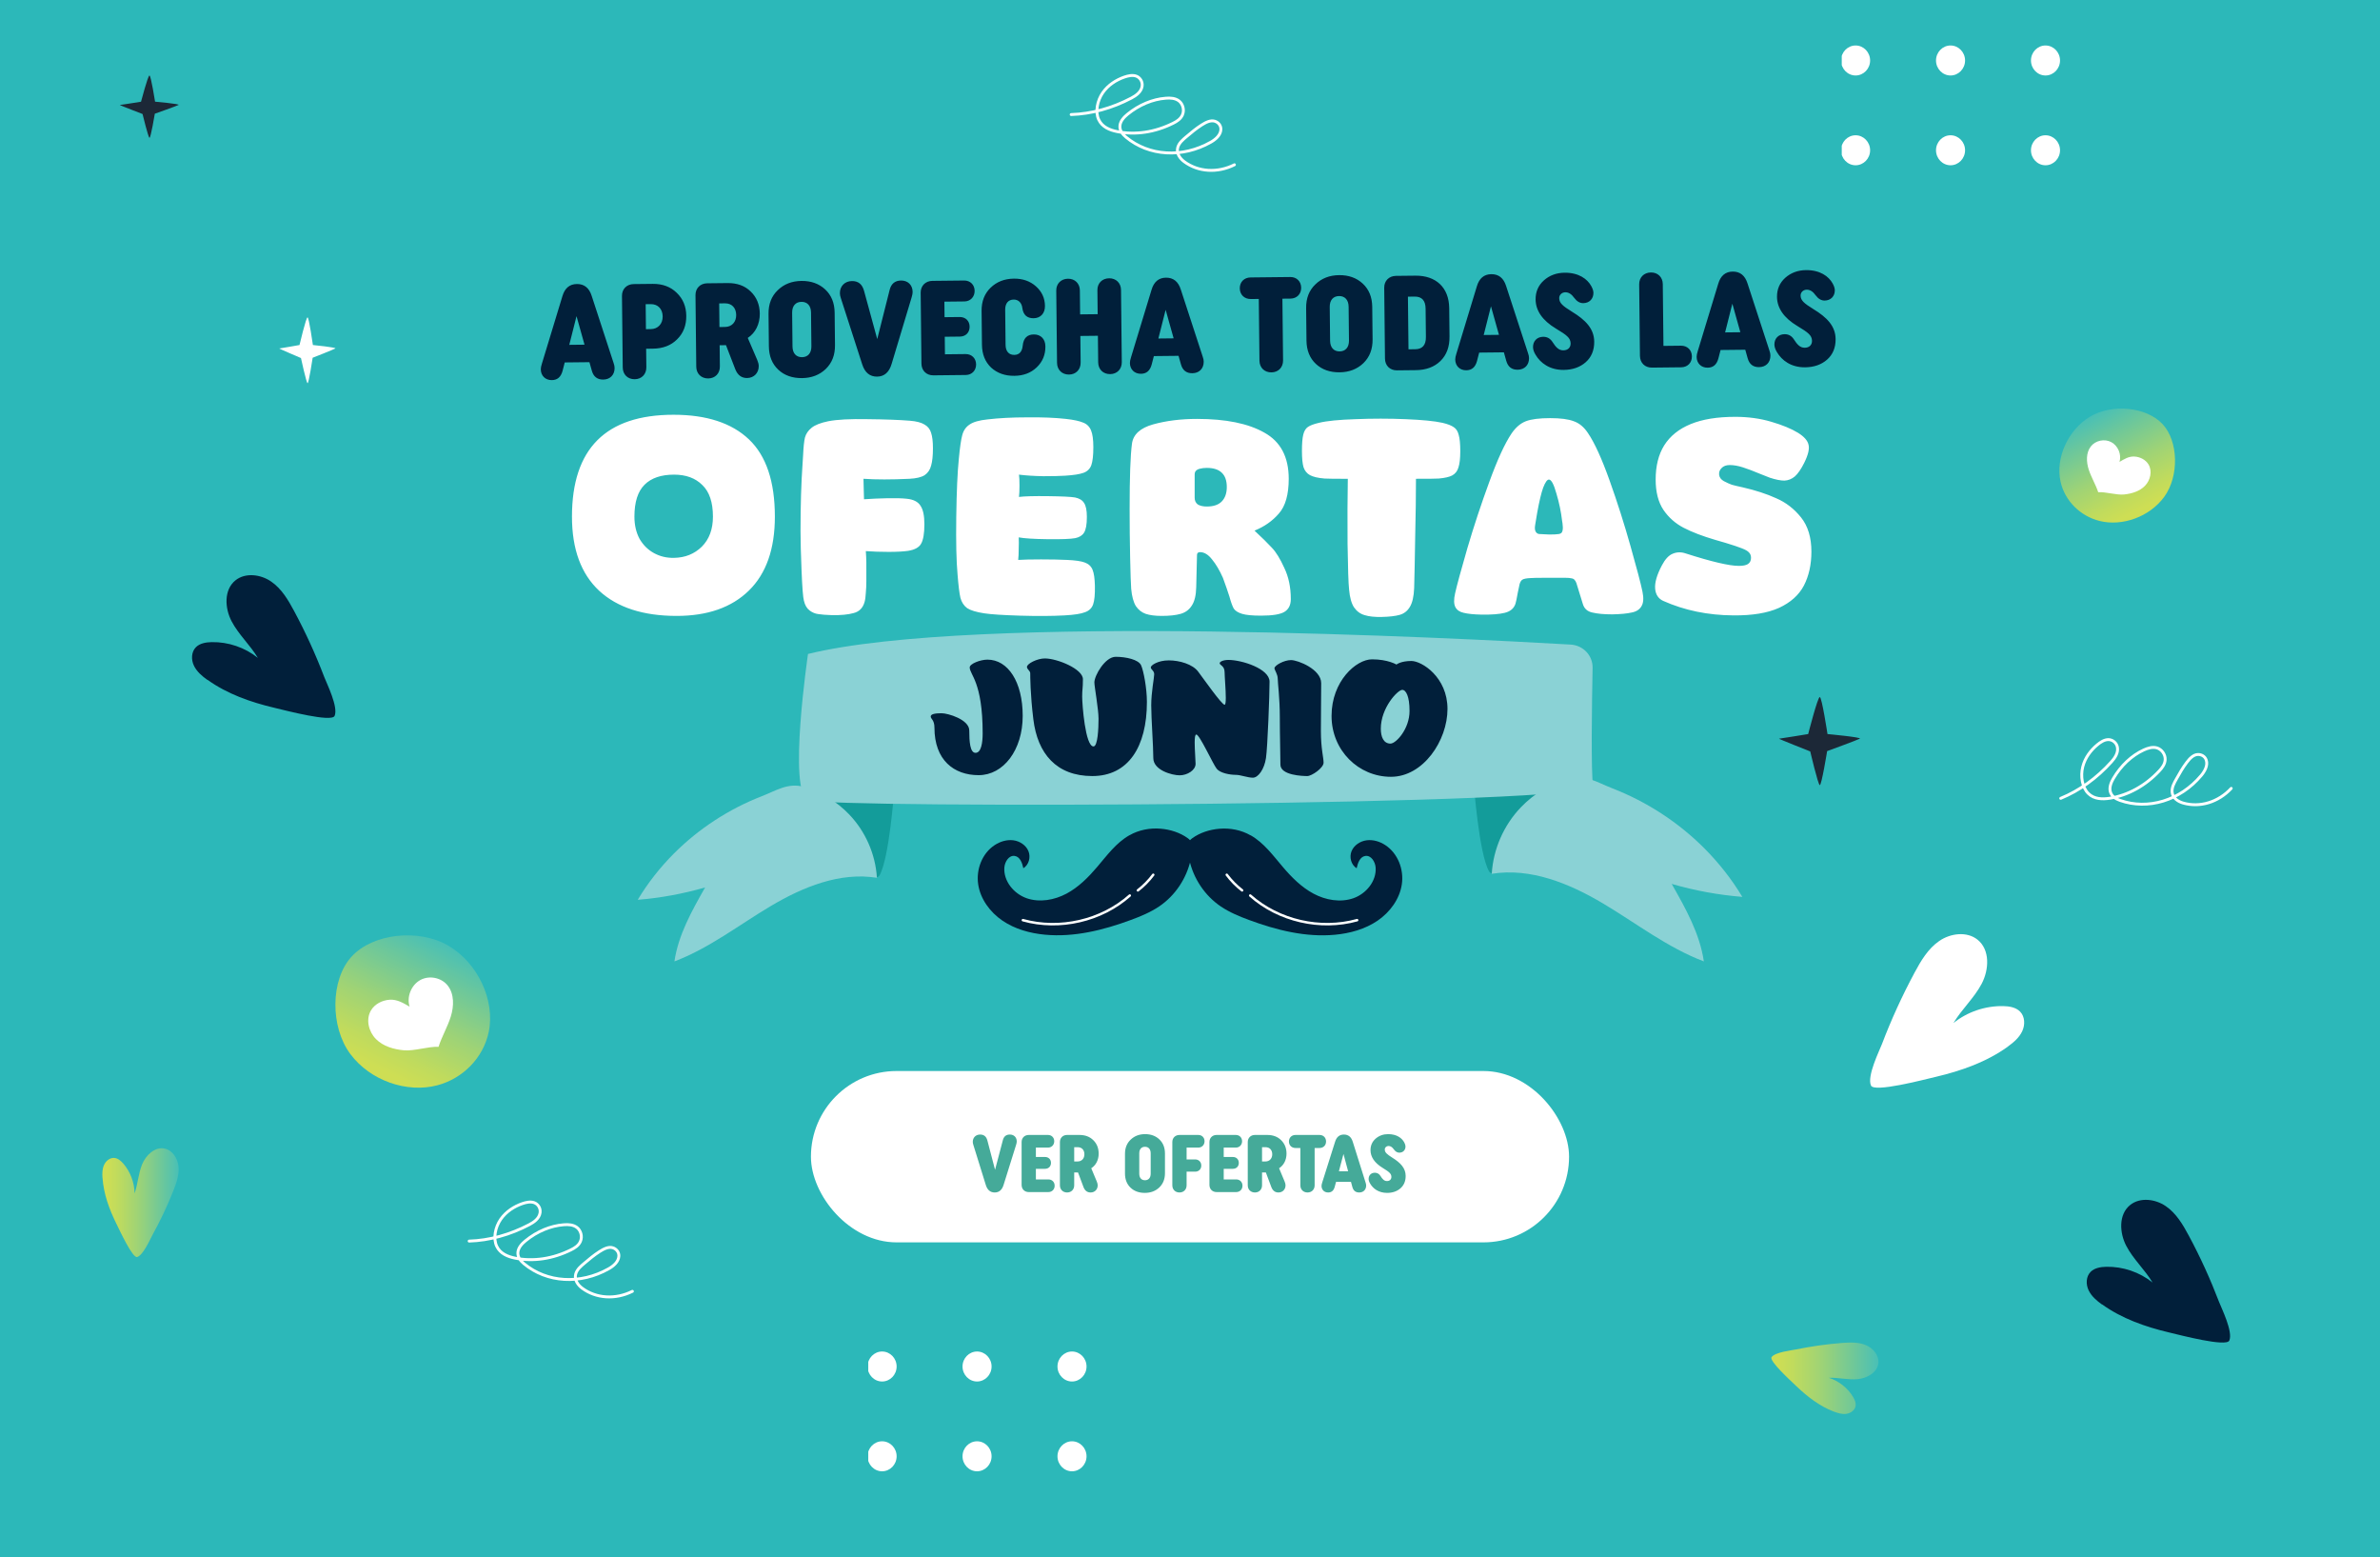 <svg width="1000" height="654" viewBox="0 0 1000 654" fill="none" xmlns="http://www.w3.org/2000/svg">
<rect width="1000" height="654" fill="#2CB8B9"/>
<rect x="340.728" y="449.867" width="318.544" height="71.975" rx="35.987" fill="white"/>
<path d="M408.732 479.602C408.732 477.82 410 476.552 411.817 476.552C413.427 476.552 414.421 477.374 414.867 479.054L418.089 491.358L421.379 478.882C421.79 477.34 422.75 476.552 424.292 476.552C426.04 476.552 427.205 477.717 427.205 479.465C427.205 479.774 427.137 480.219 426.966 480.768L421.687 497.664C421.036 499.824 419.768 500.886 417.952 500.886C416.135 500.886 414.867 499.858 414.216 497.767L408.972 480.905C408.8 480.425 408.732 479.979 408.732 479.602ZM435.246 495.402H440.49C442.032 495.402 443.129 496.499 443.129 498.041C443.129 499.584 442.032 500.715 440.49 500.715H432.264C430.482 500.715 429.248 499.481 429.248 497.699V479.705C429.248 477.957 430.482 476.723 432.264 476.723H440.318C441.861 476.723 442.957 477.82 442.957 479.362C442.957 480.905 441.861 482.036 440.318 482.036H435.246V485.977H439.085C440.558 485.977 441.587 486.971 441.587 488.445C441.587 489.953 440.558 490.947 439.085 490.947H435.246V495.402ZM445.347 497.87V479.705C445.347 477.957 446.581 476.723 448.363 476.723H453.539C455.938 476.723 457.891 477.443 459.365 478.917C460.873 480.391 461.627 482.276 461.627 484.572C461.627 487.211 460.462 489.473 458.508 490.707L460.839 496.294C461.079 496.876 461.216 497.39 461.216 497.87C461.216 499.618 459.982 500.886 458.234 500.886C456.829 500.886 455.835 500.132 455.252 498.624L452.956 492.489H452.408H451.345V497.87C451.345 499.652 450.111 500.886 448.363 500.886C446.581 500.886 445.347 499.652 445.347 497.87ZM451.345 481.864V487.862H452.75C454.498 487.862 455.629 486.628 455.629 484.846C455.629 483.064 454.567 481.864 452.819 481.864H451.345ZM472.685 492.9V484.675C472.685 482.173 473.473 480.185 475.084 478.677C476.695 477.134 478.717 476.38 481.15 476.38C483.584 476.38 485.606 477.134 487.148 478.608C488.69 480.082 489.479 482.036 489.479 484.538V492.763C489.479 495.265 488.69 497.253 487.08 498.796C485.469 500.304 483.447 501.058 481.013 501.058C478.58 501.058 476.558 500.338 475.015 498.864C473.473 497.39 472.685 495.402 472.685 492.9ZM478.683 484.435V493.003C478.683 494.751 479.608 495.745 481.082 495.745C482.555 495.745 483.481 494.751 483.481 493.003V484.435C483.481 482.687 482.555 481.693 481.082 481.693C479.608 481.693 478.683 482.687 478.683 484.435ZM503.473 482.036H498.572V487.005H502.171C503.679 487.005 504.741 488.068 504.741 489.576C504.741 491.084 503.679 492.146 502.171 492.146H498.572V497.87C498.572 499.652 497.338 500.886 495.59 500.886C493.808 500.886 492.574 499.652 492.574 497.87V479.705C492.574 477.957 493.808 476.723 495.59 476.723H503.473C505.015 476.723 506.112 477.82 506.112 479.362C506.112 480.905 505.015 482.036 503.473 482.036ZM514.169 495.402H519.413C520.955 495.402 522.052 496.499 522.052 498.041C522.052 499.584 520.955 500.715 519.413 500.715H511.187C509.405 500.715 508.171 499.481 508.171 497.699V479.705C508.171 477.957 509.405 476.723 511.187 476.723H519.242C520.784 476.723 521.881 477.82 521.881 479.362C521.881 480.905 520.784 482.036 519.242 482.036H514.169V485.977H518.008C519.482 485.977 520.51 486.971 520.51 488.445C520.51 489.953 519.482 490.947 518.008 490.947H514.169V495.402ZM524.271 497.87V479.705C524.271 477.957 525.505 476.723 527.287 476.723H532.462C534.861 476.723 536.815 477.443 538.289 478.917C539.797 480.391 540.551 482.276 540.551 484.572C540.551 487.211 539.385 489.473 537.432 490.707L539.762 496.294C540.002 496.876 540.139 497.39 540.139 497.87C540.139 499.618 538.906 500.886 537.158 500.886C535.752 500.886 534.758 500.132 534.176 498.624L531.879 492.489H531.331H530.269V497.87C530.269 499.652 529.035 500.886 527.287 500.886C525.505 500.886 524.271 499.652 524.271 497.87ZM530.269 481.864V487.862H531.674C533.422 487.862 534.553 486.628 534.553 484.846C534.553 483.064 533.49 481.864 531.742 481.864H530.269ZM544.348 476.723H554.425C556.036 476.723 557.167 477.854 557.167 479.465C557.167 481.076 556.036 482.207 554.425 482.207H552.368V497.87C552.368 499.652 551.135 500.886 549.387 500.886C547.604 500.886 546.371 499.652 546.371 497.87V482.207H544.348C542.703 482.207 541.572 481.076 541.572 479.465C541.572 477.854 542.703 476.723 544.348 476.723ZM555.266 498.11C555.266 497.733 555.368 497.253 555.574 496.636L560.955 479.602C561.572 477.58 562.806 476.552 564.657 476.552C566.542 476.552 567.776 477.58 568.392 479.602L573.773 496.705C573.945 497.185 574.013 497.596 574.013 497.973C574.013 499.721 572.848 500.886 571.1 500.886C569.592 500.886 568.632 500.132 568.221 498.59L567.638 496.431H561.366L560.784 498.59C560.338 500.132 559.447 500.886 558.042 500.886C556.397 500.886 555.266 499.755 555.266 498.11ZM564.485 484.709L562.566 491.975H566.439L564.485 484.709ZM575.055 495.197C575.055 493.654 576.117 492.592 577.66 492.592C578.653 492.592 579.442 493.038 579.99 493.894C580.847 495.265 581.567 496.088 582.766 496.088C583.897 496.088 584.617 495.402 584.617 494.34C584.617 493.654 584.343 493.072 583.795 492.558C583.28 492.044 582.321 491.392 580.916 490.536C577.522 488.445 575.843 485.943 575.843 483.098C575.843 481.145 576.563 479.534 578.002 478.266C579.476 476.997 581.224 476.38 583.28 476.38C586.811 476.38 589.038 477.991 590.032 479.876C590.375 480.528 590.546 481.076 590.546 481.556C590.546 483.098 589.484 484.161 587.942 484.161C587.085 484.161 586.331 483.715 585.68 482.824C584.994 481.83 584.24 481.35 583.418 481.35C582.561 481.35 581.841 481.967 581.841 482.824C581.841 484.058 582.698 484.812 585.028 486.286C588.49 488.445 590.615 490.673 590.615 493.963C590.615 496.156 589.861 497.904 588.387 499.173C586.913 500.441 585.028 501.058 582.801 501.058C579.27 501.058 576.906 499.275 575.672 497.116C575.26 496.431 575.055 495.779 575.055 495.197Z" fill="#45AA99"/>
<path d="M227.225 155.124C227.218 154.5 227.379 153.705 227.709 152.681L236.306 124.409C237.291 121.053 239.313 119.331 242.374 119.298C245.493 119.264 247.552 120.943 248.608 124.277L257.813 152.47C258.105 153.261 258.226 153.94 258.233 154.563C258.264 157.455 256.357 159.403 253.466 159.434C250.971 159.461 249.37 158.231 248.663 155.687L247.66 152.126L237.286 152.237L236.361 155.819C235.651 158.378 234.19 159.641 231.866 159.666C229.145 159.696 227.254 157.845 227.225 155.124ZM242.236 132.793L239.191 144.846L245.597 144.777L242.236 132.793ZM266.266 119.324L274.26 119.238C278.398 119.194 281.757 120.462 284.336 122.985C286.971 125.508 288.31 128.726 288.352 132.637C288.395 136.662 287.127 139.965 284.49 142.544C281.909 145.124 278.521 146.407 274.326 146.453L271.491 146.483L271.575 154.25C271.607 157.198 269.588 159.261 266.696 159.292C263.748 159.323 261.686 157.304 261.654 154.356L261.331 124.31C261.3 121.419 263.318 119.356 266.266 119.324ZM271.403 138.263L273.444 138.241C276.448 138.208 278.466 136.032 278.433 132.914C278.399 129.796 276.449 127.719 273.444 127.752L271.29 127.775L271.403 138.263ZM292.546 154.024L292.223 123.978C292.192 121.086 294.211 119.023 297.159 118.992L305.719 118.9C309.688 118.857 312.932 120.013 315.396 122.424C317.917 124.835 319.197 127.94 319.238 131.738C319.285 136.103 317.398 139.866 314.188 141.941L318.143 151.141C318.55 152.1 318.786 152.948 318.795 153.742C318.826 156.633 316.807 158.753 313.916 158.784C311.592 158.809 309.934 157.579 308.944 155.095L305.036 144.988L304.129 144.998L302.372 145.017L302.467 153.917C302.499 156.865 300.48 158.928 297.589 158.959C294.641 158.991 292.578 156.972 292.546 154.024ZM302.183 127.442L302.289 137.363L304.614 137.338C307.505 137.307 309.354 135.246 309.322 132.298C309.29 129.35 307.512 127.385 304.62 127.416L302.183 127.442ZM323.06 145.475L322.914 131.869C322.869 127.73 324.138 124.428 326.776 121.905C329.413 119.325 332.744 118.042 336.769 117.999C340.794 117.955 344.152 119.167 346.73 121.577C349.307 123.987 350.646 127.205 350.69 131.343L350.837 144.949C350.881 149.087 349.613 152.39 346.976 154.969C344.338 157.493 341.007 158.776 336.982 158.819C332.956 158.862 329.599 157.708 327.021 155.297C324.444 152.887 323.105 149.613 323.06 145.475ZM332.831 131.365L332.983 145.538C333.014 148.429 334.563 150.057 337 150.031C339.438 150.004 340.951 148.344 340.92 145.453L340.767 131.28C340.736 128.388 339.188 126.761 336.75 126.787C334.313 126.813 332.8 128.474 332.831 131.365ZM352.901 123.155C352.869 120.207 354.944 118.087 357.949 118.054C360.614 118.026 362.272 119.368 363.039 122.138L368.587 142.433L373.808 121.739C374.46 119.181 376.034 117.86 378.585 117.832C381.476 117.801 383.424 119.708 383.456 122.599C383.461 123.109 383.356 123.848 383.082 124.758L374.652 152.801C373.613 156.384 371.535 158.164 368.53 158.196C365.525 158.228 363.409 156.55 362.295 153.104L353.321 125.305C353.029 124.514 352.908 123.778 352.901 123.155ZM397.039 148.818L405.712 148.724C408.264 148.697 410.097 150.492 410.125 153.043C410.152 155.594 408.358 157.484 405.807 157.512L392.201 157.658C389.253 157.69 387.19 155.671 387.158 152.723L386.838 122.96C386.807 120.068 388.826 118.006 391.774 117.974L405.097 117.831C407.648 117.803 409.481 119.598 409.509 122.149C409.536 124.7 407.742 126.59 405.191 126.618L396.801 126.708L396.871 133.228L403.22 133.159C405.658 133.133 407.377 134.759 407.403 137.196C407.43 139.691 405.747 141.353 403.309 141.379L396.959 141.448L397.039 148.818ZM412.585 144.795L412.433 130.622C412.389 126.597 413.658 123.352 416.183 120.886C418.764 118.364 422.039 117.081 426.007 117.039C429.749 116.998 432.823 118.099 435.284 120.284C437.746 122.469 439.023 125.233 439.058 128.465L439.058 128.521C439.092 131.639 437.186 133.644 434.294 133.675C431.516 133.705 429.913 132.248 429.541 129.304C429.293 127.266 427.973 125.806 425.932 125.828C423.664 125.852 422.32 127.397 422.349 130.118L422.508 144.858C422.537 147.579 423.914 149.096 426.182 149.071C428.28 149.049 429.456 147.732 429.712 145.178C430.019 142.056 431.59 140.508 434.367 140.478C437.259 140.447 439.207 142.354 439.241 145.472L439.241 145.529C439.278 148.987 438.063 151.948 435.593 154.3C433.124 156.651 430.018 157.818 426.22 157.859C422.251 157.902 419.007 156.746 416.43 154.392C413.91 151.981 412.628 148.82 412.585 144.795ZM466.03 116.891C468.922 116.86 470.984 118.879 471.016 121.771L471.342 152.101C471.374 155.049 469.355 157.111 466.463 157.142C463.515 157.174 461.453 155.155 461.421 152.207L461.301 141.039L453.931 141.118L454.051 152.287C454.083 155.235 452.064 157.297 449.172 157.329C446.224 157.36 444.162 155.341 444.13 152.393L443.804 122.063C443.772 119.172 445.791 117.109 448.739 117.077C451.631 117.046 453.694 119.065 453.725 121.957L453.833 132.048L461.203 131.968L461.095 121.877C461.063 118.986 463.082 116.923 466.03 116.891ZM474.752 152.461C474.745 151.837 474.907 151.042 475.236 150.018L483.833 121.746C484.818 118.39 486.841 116.668 489.902 116.635C493.02 116.601 495.079 118.28 496.136 121.614L505.34 149.807C505.632 150.598 505.753 151.277 505.76 151.9C505.791 154.792 503.884 156.74 500.993 156.771C498.499 156.798 496.898 155.568 496.19 153.024L495.188 149.463L484.813 149.574L483.888 153.156C483.178 155.715 481.718 156.978 479.393 157.003C476.672 157.033 474.781 155.182 474.752 152.461ZM489.764 130.13L486.718 142.183L493.124 142.114L489.764 130.13ZM525.462 116.536L542.129 116.356C544.793 116.328 546.684 118.178 546.713 120.843C546.742 123.507 544.891 125.398 542.227 125.427L538.825 125.463L539.104 151.372C539.135 154.32 537.117 156.382 534.225 156.413C531.277 156.445 529.214 154.426 529.183 151.478L528.904 125.57L525.559 125.606C522.838 125.635 520.947 123.785 520.918 121.12C520.89 118.456 522.74 116.565 525.462 116.536ZM548.941 143.044L548.794 129.438C548.75 125.3 550.018 121.998 552.656 119.475C555.293 116.895 558.625 115.612 562.65 115.568C566.675 115.525 570.033 116.736 572.61 119.147C575.188 121.557 576.526 124.774 576.571 128.913L576.717 142.519C576.762 146.657 575.493 149.959 572.856 152.539C570.219 155.062 566.887 156.346 562.862 156.389C558.837 156.432 555.479 155.278 552.902 152.867C550.325 150.457 548.985 147.183 548.941 143.044ZM558.711 128.935L558.864 143.108C558.895 145.999 560.443 147.627 562.881 147.6C565.319 147.574 566.832 145.914 566.8 143.022L566.648 128.85C566.617 125.958 565.069 124.331 562.631 124.357C560.193 124.383 558.68 126.044 558.711 128.935ZM581.925 150.627L581.605 120.864C581.574 117.973 583.593 115.91 586.541 115.878L594.704 115.791C603.321 115.698 608.819 120.742 608.912 129.415L609.04 141.321C609.087 145.686 607.82 149.101 605.239 151.624C602.658 154.146 599.213 155.431 594.904 155.477L586.968 155.563C584.02 155.594 581.957 153.575 581.925 150.627ZM591.567 124.613L591.805 146.722L594.64 146.692C597.644 146.659 599.157 144.942 599.12 141.541L598.992 129.636C598.956 126.234 597.407 124.55 594.402 124.582L591.567 124.613ZM611.443 150.99C611.436 150.367 611.598 149.571 611.927 148.547L620.524 120.275C621.509 116.92 623.531 115.197 626.593 115.164C629.711 115.13 631.77 116.809 632.826 120.143L642.031 148.336C642.323 149.127 642.444 149.806 642.451 150.43C642.482 153.321 640.575 155.269 637.684 155.3C635.189 155.327 633.589 154.097 632.881 151.553L631.879 147.992L621.504 148.104L620.579 151.686C619.869 154.245 618.409 155.508 616.084 155.533C613.363 155.562 611.472 153.711 611.443 150.99ZM626.455 128.66L623.409 140.712L629.815 140.644L626.455 128.66ZM644.124 145.819C644.096 143.268 645.835 141.492 648.386 141.464C650.03 141.447 651.342 142.17 652.264 143.577C653.706 145.83 654.911 147.177 656.895 147.156C658.766 147.136 659.944 145.989 659.926 144.232C659.913 143.098 659.449 142.139 658.533 141.298C657.674 140.457 656.075 139.397 653.735 138.005C648.086 134.607 645.263 130.498 645.212 125.793C645.178 122.562 646.34 119.884 648.698 117.761C651.113 115.637 653.994 114.586 657.395 114.549C663.234 114.486 666.948 117.111 668.625 120.212C669.204 121.283 669.497 122.187 669.506 122.98C669.533 125.531 667.795 127.308 665.244 127.335C663.826 127.35 662.571 126.627 661.478 125.164C660.327 123.533 659.071 122.752 657.71 122.767C656.293 122.782 655.113 123.816 655.129 125.233C655.151 127.274 656.581 128.506 660.463 130.902C666.227 134.412 669.781 138.059 669.84 143.501C669.879 147.13 668.663 150.034 666.248 152.158C663.832 154.282 660.725 155.336 657.04 155.376C651.201 155.438 647.258 152.533 645.178 148.983C644.486 147.856 644.134 146.783 644.124 145.819ZM706.397 154.278L694.095 154.41C691.147 154.442 689.084 152.423 689.052 149.475L688.729 119.428C688.698 116.537 690.717 114.474 693.665 114.442C696.556 114.411 698.619 116.43 698.65 119.322L698.929 145.286L706.299 145.207C708.964 145.178 710.855 147.029 710.883 149.694C710.912 152.358 709.061 154.249 706.397 154.278ZM712.868 149.899C712.861 149.275 713.023 148.48 713.352 147.456L721.949 119.184C722.934 115.828 724.956 114.106 728.018 114.073C731.136 114.039 733.195 115.718 734.251 119.052L743.456 147.245C743.748 148.036 743.869 148.715 743.876 149.339C743.907 152.23 742 154.178 739.109 154.209C736.614 154.236 735.013 153.006 734.306 150.462L733.304 146.901L722.929 147.013L722.004 150.594C721.294 153.154 719.834 154.417 717.509 154.442C714.788 154.471 712.897 152.62 712.868 149.899ZM727.879 127.568L724.834 139.621L731.24 139.552L727.879 127.568ZM745.549 144.728C745.521 142.177 747.26 140.401 749.811 140.373C751.455 140.355 752.767 141.078 753.689 142.486C755.131 144.738 756.336 146.086 758.32 146.065C760.191 146.045 761.369 144.898 761.35 143.141C761.338 142.007 760.874 141.048 759.958 140.207C759.099 139.366 757.5 138.306 755.16 136.914C749.51 133.516 746.688 129.407 746.637 124.702C746.603 121.47 747.764 118.793 750.123 116.67C752.538 114.546 755.418 113.495 758.82 113.458C764.659 113.395 768.373 116.02 770.05 119.12C770.629 120.191 770.922 121.095 770.931 121.889C770.958 124.44 769.219 126.217 766.668 126.244C765.251 126.259 763.996 125.536 762.903 124.073C761.751 122.441 760.496 121.661 759.135 121.676C757.718 121.691 756.538 122.724 756.553 124.142C756.575 126.183 758.006 127.414 761.887 129.811C767.652 133.321 771.206 136.968 771.265 142.41C771.304 146.038 770.088 148.943 767.672 151.067C765.257 153.191 762.15 154.245 758.465 154.284C752.626 154.347 748.683 151.441 746.603 147.892C745.911 146.765 745.559 145.692 745.549 144.728Z" fill="#011F3A"/>
<path d="M284.309 258.707C270.227 258.707 259.376 255.186 251.754 248.146C244.133 241.032 240.322 230.652 240.322 217.006C240.322 188.48 254.549 174.216 283.003 174.216C296.867 174.216 307.428 177.664 314.687 184.56C321.945 191.456 325.575 202.271 325.575 217.006C325.575 230.58 321.945 240.923 314.687 248.037C307.428 255.15 297.302 258.707 284.309 258.707ZM283.22 234.318C287.866 234.245 291.749 232.685 294.871 229.636C297.992 226.515 299.552 222.305 299.552 217.006C299.552 210.981 298.064 206.554 295.088 203.723C292.185 200.819 288.229 199.367 283.22 199.367C277.776 199.367 273.639 200.783 270.808 203.614C267.977 206.445 266.562 210.909 266.562 217.006C266.562 220.563 267.288 223.684 268.739 226.37C270.264 228.983 272.296 230.979 274.837 232.358C277.377 233.737 280.172 234.39 283.22 234.318ZM349.528 258.38C347.133 258.308 345.246 258.163 343.866 257.945C342.56 257.8 341.326 257.291 340.165 256.42C339.003 255.549 338.205 254.17 337.769 252.283C337.406 250.976 337.08 246.803 336.789 239.762C336.499 232.721 336.354 227.168 336.354 223.103C336.354 212.215 336.644 202.706 337.225 194.577L337.443 191.093C337.588 187.826 337.842 185.395 338.205 183.798C338.64 182.201 339.584 180.822 341.036 179.66C342.487 178.499 344.81 177.592 348.004 176.938C351.706 176.212 357.222 175.922 364.554 176.067C371.885 176.14 377.801 176.358 382.301 176.721C385.059 176.938 387.128 177.483 388.507 178.354C389.886 179.152 390.794 180.314 391.229 181.838C391.737 183.362 391.991 185.503 391.991 188.262C391.991 191.383 391.737 193.815 391.229 195.557C390.794 197.299 389.886 198.642 388.507 199.585C387.128 200.456 385.023 200.964 382.192 201.11C374.498 201.472 368.038 201.472 362.812 201.11C362.884 202.561 362.92 204.086 362.92 205.683C362.993 207.207 363.029 208.55 363.029 209.711C366.078 209.493 369.308 209.348 372.72 209.276C376.204 209.203 378.962 209.276 380.994 209.493C383.825 209.784 385.749 210.764 386.765 212.433C387.854 214.03 388.398 216.607 388.398 220.164C388.398 224.083 387.926 226.841 386.983 228.438C386.112 229.963 384.297 230.943 381.539 231.378C379.506 231.668 376.784 231.814 373.373 231.814C369.961 231.814 366.767 231.705 363.791 231.487C364.009 234.39 364.082 237.729 364.009 241.504V244.117C364.009 245.787 363.937 247.42 363.791 249.017C363.719 250.614 363.537 251.92 363.247 252.936C362.521 255.404 360.997 256.929 358.674 257.509C356.351 258.163 353.303 258.453 349.528 258.38ZM447.302 258.489C442.003 258.78 435.761 258.816 428.575 258.598C421.389 258.38 416.38 258.054 413.549 257.618C410.21 257.11 407.815 256.384 406.363 255.441C404.984 254.424 404.041 252.973 403.533 251.085C403.097 249.198 402.698 245.932 402.335 241.286C401.827 235.842 401.645 227.785 401.79 217.115C401.936 206.445 402.299 198.279 402.879 192.617C403.315 187.971 403.787 184.705 404.295 182.818C404.803 180.858 405.819 179.37 407.343 178.354C408.868 177.265 411.372 176.539 414.856 176.176C419.719 175.595 425.308 175.305 431.623 175.305C437.938 175.232 443.346 175.45 447.847 175.958C451.113 176.321 453.508 176.829 455.033 177.483C456.63 178.063 457.755 179.152 458.408 180.749C459.061 182.273 459.388 184.632 459.388 187.826C459.388 191.31 459.097 193.851 458.517 195.448C457.936 196.972 456.847 198.025 455.25 198.605C453.653 199.186 451.113 199.585 447.629 199.803C445.379 199.948 442.294 200.021 438.374 200.021C434.454 199.948 431.043 199.73 428.139 199.367C428.284 200.311 428.357 201.835 428.357 203.94C428.357 206.045 428.284 207.642 428.139 208.731C430.462 208.441 434.527 208.332 440.334 208.404C446.141 208.477 449.915 208.659 451.657 208.949C453.472 209.312 454.742 210.074 455.468 211.235C456.267 212.397 456.666 214.357 456.666 217.115C456.666 220.309 456.267 222.523 455.468 223.757C454.742 224.918 453.508 225.68 451.766 226.043C449.806 226.406 445.923 226.551 440.116 226.479C434.382 226.406 430.353 226.152 428.03 225.716C428.103 227.096 428.103 228.692 428.03 230.507C428.03 232.322 427.958 233.882 427.813 235.189C429.99 235.044 433.184 234.971 437.394 234.971C441.677 234.971 445.306 235.044 448.282 235.189C451.766 235.334 454.27 235.697 455.795 236.278C457.392 236.858 458.48 237.875 459.061 239.326C459.642 240.705 459.968 242.956 460.041 246.077C460.114 249.706 459.86 252.319 459.279 253.916C458.698 255.513 457.537 256.602 455.795 257.183C454.125 257.836 451.294 258.271 447.302 258.489ZM529.833 258.598C526.204 258.598 523.554 258.344 521.885 257.836C520.215 257.328 519.054 256.602 518.401 255.658C517.82 254.642 517.203 252.936 516.55 250.541C516.187 249.38 515.787 248.182 515.352 246.948C514.916 245.641 514.408 244.226 513.828 242.702C512.449 239.58 510.924 237.004 509.255 234.971C507.658 232.939 505.988 231.923 504.246 231.923C503.375 231.923 502.94 232.322 502.94 233.12L502.613 246.621C502.54 250.033 501.923 252.61 500.762 254.352C499.673 256.094 498.113 257.255 496.08 257.836C494.048 258.417 491.398 258.707 488.132 258.707C485.374 258.707 483.124 258.417 481.381 257.836C479.712 257.255 478.333 256.166 477.244 254.569C476.228 252.9 475.575 250.468 475.284 247.275C475.139 245.315 474.994 240.996 474.849 234.318C474.704 227.567 474.631 220.708 474.631 213.74C474.631 200.384 474.958 191.274 475.611 186.411C476.119 182.491 479.095 179.769 484.539 178.245C490.056 176.721 496.189 175.958 502.94 175.958C515.062 175.958 524.498 177.882 531.248 181.729C538.072 185.503 541.483 191.964 541.483 201.11C541.483 207.715 540.104 212.578 537.346 215.699C534.66 218.821 531.248 221.216 527.111 222.885C530.232 225.789 532.664 228.184 534.406 230.072C536.148 231.886 537.89 234.717 539.632 238.564C541.447 242.339 542.354 246.694 542.354 251.63C542.354 254.098 541.483 255.876 539.741 256.965C537.999 258.054 534.696 258.598 529.833 258.598ZM507.077 212.76C509.835 212.76 511.904 212.07 513.283 210.691C514.735 209.239 515.461 207.207 515.461 204.594C515.461 201.908 514.771 199.912 513.392 198.605C512.013 197.226 509.908 196.537 507.077 196.537C505.988 196.537 505.045 196.645 504.246 196.863C503.52 197.008 502.94 197.299 502.504 197.734C502.141 198.097 501.96 198.642 501.96 199.367C501.96 201.545 501.96 203.178 501.96 204.267C501.96 205.356 501.96 206.953 501.96 209.058C501.96 210.292 502.395 211.235 503.266 211.889C504.21 212.469 505.48 212.76 507.077 212.76ZM580.571 259.142C577.595 259.215 575.2 258.961 573.385 258.38C571.57 257.872 570.082 256.783 568.921 255.114C567.832 253.444 567.142 250.976 566.852 247.71C566.562 245.097 566.344 238.673 566.199 228.438C566.126 218.131 566.163 209.021 566.308 201.11H563.803C560.464 201.11 558.033 201.073 556.509 201.001C553.823 200.783 551.79 200.311 550.411 199.585C549.105 198.859 548.197 197.734 547.689 196.21C547.254 194.686 547.036 192.435 547.036 189.459C547.036 186.338 547.217 184.052 547.58 182.6C547.943 181.076 548.597 179.987 549.54 179.334C550.484 178.68 552.044 178.1 554.222 177.592C557.488 176.793 562.606 176.285 569.574 176.067C576.615 175.777 583.62 175.777 590.588 176.067C597.629 176.358 602.782 176.866 606.049 177.592C608.226 178.1 609.823 178.717 610.839 179.442C611.856 180.096 612.545 181.185 612.908 182.709C613.344 184.161 613.561 186.447 613.561 189.568C613.561 192.544 613.307 194.795 612.799 196.319C612.364 197.843 611.493 198.968 610.186 199.694C608.952 200.347 607.065 200.783 604.524 201.001C603.581 201.073 600.387 201.11 594.943 201.11C594.943 208.078 594.834 216.244 594.616 225.607C594.471 234.899 594.326 242.048 594.181 247.057C594.036 250.614 593.419 253.263 592.33 255.005C591.314 256.674 589.898 257.763 588.084 258.271C586.269 258.78 583.765 259.07 580.571 259.142ZM622.381 258.163C619.187 258.09 616.719 257.836 614.977 257.4C613.307 257.037 612.146 256.239 611.493 255.005C610.839 253.698 610.803 251.775 611.384 249.234C612.11 245.968 613.816 239.689 616.501 230.398C619.259 221.035 622.344 211.707 625.756 202.416C629.168 193.052 632.289 186.266 635.12 182.056C636.862 179.515 638.858 177.809 641.108 176.938C643.358 176.067 646.77 175.632 651.343 175.632C655.698 175.632 659.001 176.067 661.251 176.938C663.574 177.737 665.57 179.406 667.239 181.947C669.997 186.012 673.01 192.617 676.276 201.763C679.543 210.909 682.482 220.127 685.095 229.418C687.709 238.637 689.378 244.988 690.104 248.472C690.685 251.231 690.539 253.299 689.668 254.678C688.87 256.058 687.491 256.929 685.531 257.291C683.644 257.727 680.958 257.981 677.474 258.054C673.99 258.054 671.195 257.8 669.09 257.291C666.985 256.856 665.642 255.658 665.062 253.698L662.34 244.879C662.122 244.299 661.868 243.863 661.577 243.573C661.287 243.21 660.852 242.992 660.271 242.919C659.69 242.774 658.892 242.702 657.875 242.702H655.48C653.303 242.702 650.943 242.702 648.403 242.702C645.862 242.702 644.12 242.738 643.177 242.81C641.435 242.883 640.273 243.101 639.693 243.464C639.184 243.754 638.785 244.371 638.495 245.315L637.733 248.908C637.297 251.376 636.971 252.936 636.753 253.59C636.1 255.549 634.612 256.82 632.289 257.4C629.966 257.981 626.663 258.235 622.381 258.163ZM646.661 224.301C647.75 224.374 649.201 224.446 651.016 224.519C652.903 224.519 654.246 224.446 655.045 224.301C655.843 224.156 656.315 223.757 656.46 223.103C656.678 222.45 656.714 221.579 656.569 220.49C656.569 220.127 656.496 219.583 656.351 218.857C655.916 215.01 655.117 211.163 653.956 207.316C652.867 203.396 651.815 201.436 650.798 201.436C650.072 201.436 649.274 202.561 648.403 204.811C647.605 206.989 646.77 210.473 645.899 215.264L645.028 220.49C644.81 221.724 644.883 222.668 645.245 223.321C645.608 223.902 646.08 224.228 646.661 224.301ZM728.321 258.489C717.578 258.417 707.742 256.384 698.814 252.392C696.782 251.448 695.657 249.742 695.439 247.275C695.221 244.734 696.165 241.468 698.27 237.475C699.649 234.862 701.173 233.229 702.843 232.576C704.585 231.85 706.4 231.814 708.287 232.467C719.175 235.951 726.615 237.693 730.607 237.693C732.349 237.693 733.619 237.439 734.418 236.931C735.289 236.35 735.724 235.479 735.724 234.318C735.724 233.374 735.434 232.612 734.853 232.031C734.345 231.451 733.329 230.87 731.805 230.289C730.353 229.709 728.067 228.946 724.945 228.003C723.566 227.567 722.187 227.168 720.808 226.805C715.364 225.208 710.9 223.502 707.416 221.688C703.932 219.873 701.101 217.369 698.923 214.175C696.746 210.909 695.657 206.662 695.657 201.436C695.657 195.702 696.854 190.911 699.25 187.064C701.718 183.144 705.42 180.168 710.356 178.136C715.291 176.104 721.534 175.087 729.083 175.087C734.527 175.087 739.572 175.777 744.217 177.156C748.935 178.535 752.71 180.096 755.541 181.838C758.081 183.435 759.533 185.104 759.896 186.846C760.331 188.588 759.714 191.129 758.045 194.468C756.738 197.081 755.432 198.968 754.125 200.13C752.819 201.218 751.367 201.799 749.77 201.872C748.173 201.872 746.141 201.472 743.673 200.674C743.528 200.601 742.148 200.057 739.535 199.041C736.777 197.879 734.382 196.972 732.349 196.319C730.317 195.666 728.466 195.339 726.796 195.339C725.272 195.339 724.111 195.774 723.312 196.645C722.514 197.444 722.187 198.388 722.332 199.476C722.477 200.565 723.131 201.436 724.292 202.089C725.526 202.743 726.651 203.251 727.667 203.614C728.684 203.904 730.208 204.267 732.24 204.703C737.612 205.937 742.294 207.461 746.286 209.276C750.351 211.018 753.835 213.703 756.738 217.333C759.642 220.962 761.093 225.753 761.093 231.705C761.093 237.149 760.041 241.903 757.936 245.968C755.831 249.96 752.347 253.081 747.483 255.332C742.62 257.509 736.233 258.562 728.321 258.489Z" fill="white"/>
<g clip-path="url(#clip0_5405_367)">
<path d="M328.711 332.559C328.711 332.559 365.48 374.868 369.561 367.673C373.641 360.477 375.659 332.559 375.659 332.559H328.711Z" fill="#139C9A"/>
<path d="M267.912 377.952C277.501 377.18 287.022 375.432 296.271 372.754C290.694 382.582 285.004 392.683 283.372 403.828C298.016 398.289 310.507 388.484 323.95 380.517C337.393 372.549 352.967 366.194 368.45 368.713C367.861 358.817 363.644 349.193 356.707 341.998C351.607 336.709 344.897 332.487 337.733 330.512C331.046 328.674 326.172 332.079 320.028 334.462C306.2 339.841 293.573 348.081 283.168 358.499C277.319 364.355 272.173 370.915 267.934 377.974L267.912 377.952Z" fill="#8AD2D5"/>
<path d="M668.41 329.172C668.41 329.172 629.895 373.501 625.633 365.966C621.371 358.43 619.24 329.172 619.24 329.172H668.41Z" fill="#139C9A"/>
<path d="M732.088 376.725C722.023 375.908 712.071 374.092 702.391 371.277C708.24 381.56 714.202 392.16 715.902 403.827C700.555 398.016 687.475 387.756 673.397 379.403C659.32 371.05 643.021 364.4 626.789 367.033C627.401 356.682 631.822 346.582 639.076 339.046C644.403 333.507 651.454 329.081 658.957 327.016C665.962 325.086 671.062 328.65 677.501 331.147C691.986 336.776 705.202 345.401 716.129 356.342C722.25 362.493 727.645 369.348 732.088 376.748V376.725Z" fill="#8AD2D5"/>
<path d="M339.501 274.679C339.501 274.679 330.955 332.514 339.501 336.1C348.048 339.709 670.564 338.506 669.34 330.108C668.455 323.979 668.864 295.425 669.158 280.489C669.249 275.36 665.214 271.07 660 270.752C613.845 268.074 409.753 257.473 339.524 274.679H339.501Z" fill="#8AD2D5"/>
<path d="M407.444 280.324C407.444 278.823 411.884 277.072 414.886 277.072C423.515 277.072 429.706 286.39 429.706 300.71C429.706 315.03 421.639 325.598 411.196 325.598C400.753 325.598 392.624 319.22 392.624 305.65C392.624 302.336 391.06 302.023 391.06 300.96C391.06 299.897 392.999 299.584 395.625 299.584C398.252 299.584 407.257 302.211 407.257 306.838C407.257 311.466 407.569 316.218 409.883 316.218C412.259 316.218 412.885 312.028 412.885 308.026C412.885 286.327 407.444 283.45 407.444 280.324ZM459.82 286.64C459.82 283.763 464.322 275.884 468.762 275.884C473.202 275.884 478.392 277.072 479.455 279.448C480.518 281.825 481.894 289.141 481.894 294.832C481.894 313.779 474.015 325.973 458.944 325.973C443.874 325.973 435.932 316.531 434.181 302.148C432.868 291.58 432.868 283.763 432.868 282.763C432.868 281.762 431.492 281.137 431.492 280.136C431.492 278.76 435.807 276.572 438.996 276.572C444.249 276.572 455.005 281.012 455.005 285.264C455.005 289.516 454.692 289.266 454.692 292.58C454.692 295.895 456.005 313.529 459.445 313.529C461.258 313.529 461.571 305.9 461.571 301.898C461.571 297.896 459.82 288.328 459.82 286.64ZM512.474 278.573C512.474 277.947 513.912 277.197 516.163 277.197C521.791 277.197 533.423 280.887 533.423 286.327C533.423 291.767 532.61 313.717 531.922 318.407C531.234 323.097 528.67 326.661 526.419 326.661C524.293 326.661 521.166 325.473 519.352 325.473C516.726 325.473 512.661 324.723 511.223 322.909C509.66 320.971 504.032 308.526 502.656 308.526C502.093 308.526 501.968 309.965 501.968 311.966C501.968 315.03 502.343 319.22 502.343 320.846C502.343 323.535 498.841 325.661 495.652 325.661C492.463 325.661 484.584 323.535 484.584 318.407C484.584 313.279 483.708 301.835 483.708 296.27C483.708 290.704 484.959 284.701 484.959 283.2C484.959 281.699 483.521 281.199 483.521 280.324C483.521 279.448 486.522 277.385 491.087 277.385C495.652 277.385 501.093 279.011 503.406 282.075C505.72 285.139 513.349 296.02 514.537 296.02C514.913 296.02 515.038 294.832 515.038 293.081C515.038 289.641 514.537 284.138 514.537 282.325C514.537 279.636 512.474 279.448 512.474 278.573ZM535.487 280.699C535.487 279.511 539.489 277.26 542.428 277.26C545.367 277.26 555.122 281.137 555.122 286.952C555.122 292.768 554.997 299.522 554.997 307.026C554.997 314.53 556.123 318.094 556.123 320.345C556.123 322.597 551.12 325.973 549.307 325.973C547.493 325.973 537.988 325.723 537.988 321.158C537.988 316.593 537.738 309.59 537.738 301.335C537.738 293.081 536.862 286.952 536.862 285.076C536.862 283.2 535.487 281.387 535.487 280.699ZM586.739 279.136C586.739 279.136 588.553 277.635 592.993 277.635C597.433 277.635 608.189 284.451 608.189 297.771C608.189 311.09 597.996 326.286 584.426 326.286C570.856 326.286 559.475 315.28 559.475 300.71C559.475 286.139 569.793 276.947 576.484 276.947C583.175 276.947 586.739 279.136 586.739 279.136ZM589.178 289.766C587.302 289.766 580.173 297.27 580.173 306.088C580.173 309.464 581.299 312.341 584.238 312.341C586.552 312.341 592.242 306.213 592.242 298.646C592.242 292.455 590.742 289.766 589.178 289.766Z" fill="#011F3A"/>
<g clip-path="url(#clip1_5405_367)">
<path d="M474.497 350.862C468.955 354.027 465.106 359.322 460.995 364.15C457.287 368.511 453.176 372.65 448.097 375.368C443.019 378.066 436.832 379.182 431.371 377.295C425.93 375.388 421.597 370.053 422 364.393C422.181 361.979 423.894 359.18 426.333 359.524C428.59 359.849 429.517 362.506 429.98 364.697C432.318 363.257 433.144 360.032 432.117 357.516C431.089 355.001 428.469 353.297 425.748 352.952C423.028 352.607 420.206 353.479 417.929 354.98C412.629 358.449 410.09 365.205 410.997 371.412C411.904 377.6 415.954 383.117 421.174 386.688C426.413 390.258 432.761 392.023 439.109 392.611C451.342 393.747 463.615 390.684 475.142 386.424C479.273 384.903 483.384 383.199 487.032 380.744C493.823 376.159 498.599 368.897 500.312 361.005C501.018 357.719 502.186 354.351 499.103 352.1C495.838 349.726 491.687 348.408 487.677 348.083C483.142 347.697 478.487 348.59 474.537 350.862H474.497Z" fill="#011F3A"/>
<path d="M429.779 386.502C445.236 390.803 462.809 386.746 474.699 376.156" stroke="white" stroke-width="1.043" stroke-linecap="round" stroke-linejoin="round"/>
<path d="M478.104 373.99C480.543 372.103 482.719 369.892 484.553 367.438" stroke="white" stroke-width="1.043" stroke-linecap="round" stroke-linejoin="round"/>
<path d="M525.503 350.865C531.045 354.03 534.894 359.325 539.005 364.153C542.713 368.514 546.824 372.653 551.902 375.371C556.981 378.09 563.168 379.185 568.629 377.298C574.07 375.391 578.403 370.056 578 364.396C577.818 361.982 576.106 359.183 573.667 359.528C571.41 359.852 570.483 362.51 570.019 364.701C567.682 363.26 566.856 360.035 567.883 357.519C568.911 355.004 571.531 353.3 574.251 352.955C576.972 352.61 579.793 353.482 582.071 354.983C587.371 358.473 589.93 365.228 589.003 371.436C588.096 377.623 584.046 383.141 578.826 386.711C573.586 390.282 567.238 392.046 560.89 392.635C548.658 393.771 536.385 390.708 524.858 386.447C520.727 384.926 516.616 383.222 512.968 380.767C506.177 376.183 501.401 368.92 499.688 361.029C498.982 357.742 497.813 354.375 500.897 352.123C504.161 349.75 508.313 348.431 512.323 348.106C516.857 347.721 521.513 348.614 525.462 350.886L525.503 350.865Z" fill="#011F3A"/>
<path d="M570.221 386.502C554.764 390.803 537.191 386.746 525.301 376.156" stroke="white" stroke-width="1.043" stroke-linecap="round" stroke-linejoin="round"/>
<path d="M521.896 373.99C519.457 372.103 517.281 369.892 515.447 367.438" stroke="white" stroke-width="1.043" stroke-linecap="round" stroke-linejoin="round"/>
</g>
</g>
<path d="M87.114 285.572C84.842 283.953 82.651 282.069 81.464 279.57C80.276 277.071 80.358 273.814 82.324 271.848C83.982 270.189 86.52 269.779 88.895 269.717C95.896 269.574 102.918 271.971 108.343 276.334C105.108 270.926 100.257 266.563 97.329 260.992C94.402 255.441 94.013 247.657 98.987 243.724C103.143 240.426 109.53 241.246 113.911 244.257C118.292 247.268 121.076 251.979 123.553 256.608C128.405 265.621 132.642 274.941 136.286 284.486C137.269 287.046 142.244 297.042 140.585 300.709C139.337 303.495 120.298 298.497 115.221 297.288C105.272 294.933 95.466 291.491 87.134 285.51L87.114 285.572Z" fill="#011F3A"/>
<path d="M43.056 494.73C42.933 492.887 42.954 490.982 43.732 489.302C44.489 487.623 46.168 486.25 47.99 486.373C49.505 486.475 50.774 487.561 51.797 488.729C54.766 492.149 56.485 496.697 56.547 501.305C57.918 497.332 58.123 493.01 59.699 489.118C61.276 485.226 65.042 481.641 69.075 482.42C72.453 483.055 74.705 486.598 75.012 490.081C75.319 493.563 74.091 497.004 72.801 500.281C70.263 506.631 67.335 512.817 64.039 518.778C63.159 520.375 60.191 527.217 57.652 527.995C55.728 528.589 50.344 516.934 48.829 513.862C45.881 507.881 43.547 501.49 43.077 494.751L43.056 494.73Z" fill="url(#paint0_linear_5405_367)"/>
<path d="M197.117 521.306C205.613 521.04 214.293 518.664 222.42 514.383C224.365 513.359 226.555 511.823 226.924 509.426C227.231 507.439 226.003 505.719 224.447 505.166C222.891 504.613 221.11 505.002 219.431 505.575C216.053 506.763 212.676 508.853 210.383 512.15C208.09 515.469 207.148 520.118 208.684 523.437C210.137 526.571 213.372 527.861 216.483 528.476C224.078 529.991 232.349 528.762 239.964 524.953C241.5 524.195 243.117 523.191 243.874 521.45C244.816 519.299 243.977 516.78 242.421 515.592C240.865 514.404 238.818 514.281 236.852 514.445C231.305 514.875 225.655 517.23 220.823 521.163C219.349 522.372 217.814 523.969 217.609 525.956C217.405 528.066 218.797 529.664 220.168 530.811C229.769 538.82 243.854 539.66 255.768 532.921C257.733 531.814 259.924 529.991 260.026 527.574C260.088 525.813 258.88 524.584 257.549 524.133C255.727 523.519 253.68 524.584 251.94 525.69C249.688 527.124 247.559 528.885 245.471 530.667C244.099 531.835 242.4 533.228 241.888 535.174C241.233 537.673 242.892 539.803 244.611 541.093C250.486 545.456 258.593 545.968 265.717 542.404" stroke="white" stroke-width="1.212" stroke-linecap="round" stroke-linejoin="round"/>
<path d="M450.071 48.115C458.567 47.849 467.247 45.473 475.374 41.192C477.319 40.167 479.509 38.631 479.878 36.235C480.185 34.248 478.956 32.527 477.401 31.974C475.845 31.421 474.064 31.81 472.385 32.384C469.007 33.572 465.63 35.661 463.337 38.959C461.044 42.277 460.102 46.927 461.638 50.245C463.091 53.379 466.326 54.67 469.437 55.284C477.032 56.8 485.303 55.571 492.918 51.761C494.453 51.003 496.071 49.999 496.828 48.258C497.77 46.108 496.93 43.588 495.375 42.4C493.819 41.212 491.772 41.089 489.806 41.253C484.259 41.683 478.608 44.039 473.777 47.972C472.303 49.18 470.768 50.778 470.563 52.765C470.358 54.875 471.751 56.472 473.122 57.619C482.723 65.628 496.808 66.468 508.722 59.729C510.687 58.623 512.878 56.8 512.98 54.383C513.041 52.621 511.834 51.392 510.503 50.942C508.681 50.327 506.634 51.392 504.894 52.498C502.642 53.932 500.513 55.694 498.425 57.476C497.053 58.644 495.354 60.036 494.842 61.982C494.187 64.481 495.845 66.612 497.565 67.902C503.44 72.265 511.547 72.777 518.671 69.213" stroke="white" stroke-width="1.212" stroke-linecap="round" stroke-linejoin="round"/>
<path d="M125.841 144.923C125.841 144.923 128.605 133.247 129.219 133.309C129.833 133.35 131.471 144.923 131.471 144.923C131.471 144.923 141.584 145.927 140.888 146.377C140.171 146.828 131.369 150.269 131.369 150.269C131.369 150.269 129.731 161.166 129.219 160.961C128.707 160.736 126.455 150.392 126.455 150.392C126.455 150.392 117.039 146.377 117.346 146.377C117.653 146.377 125.841 144.923 125.841 144.923Z" fill="white"/>
<g clip-path="url(#clip2_5405_367)">
<path d="M376.735 573.984C376.735 577.453 373.988 580.284 370.631 580.284C367.274 580.284 364.527 577.453 364.527 573.984C364.527 570.514 367.274 567.684 370.631 567.684C373.988 567.684 376.735 570.514 376.735 573.984Z" fill="white"/>
<path d="M416.631 573.984C416.631 577.453 413.884 580.284 410.527 580.284C407.17 580.284 404.424 577.453 404.424 573.984C404.424 570.514 407.17 567.684 410.527 567.684C413.884 567.684 416.631 570.514 416.631 573.984Z" fill="white"/>
<path d="M456.527 573.984C456.527 577.453 453.781 580.284 450.424 580.284C447.067 580.284 444.32 577.453 444.32 573.984C444.32 570.514 447.067 567.684 450.424 567.684C453.781 567.684 456.527 570.514 456.527 573.984Z" fill="white"/>
<path d="M376.735 611.699C376.735 615.168 373.988 617.999 370.631 617.999C367.274 617.999 364.527 615.168 364.527 611.699C364.527 608.229 367.274 605.398 370.631 605.398C373.988 605.398 376.735 608.229 376.735 611.699Z" fill="white"/>
<path d="M416.631 611.699C416.631 615.168 413.884 617.999 410.527 617.999C407.17 617.999 404.424 615.168 404.424 611.699C404.424 608.229 407.17 605.398 410.527 605.398C413.884 605.398 416.631 608.229 416.631 611.699Z" fill="white"/>
<path d="M456.527 611.699C456.527 615.168 453.781 617.999 450.424 617.999C447.067 617.999 444.32 615.168 444.32 611.699C444.32 608.229 447.067 605.398 450.424 605.398C453.781 605.398 456.527 608.229 456.527 611.699Z" fill="white"/>
</g>
<path d="M883.207 547.951C880.934 546.332 878.744 544.448 877.556 541.949C876.369 539.45 876.451 536.193 878.416 534.227C880.074 532.568 882.613 532.158 884.988 532.096C891.989 531.953 899.011 534.35 904.435 538.713C901.201 533.305 896.349 528.942 893.422 523.37C890.494 517.819 890.105 510.036 895.08 506.103C899.236 502.805 905.623 503.624 910.004 506.636C914.385 509.647 917.169 514.358 919.646 518.987C924.497 528 928.735 537.32 932.379 546.865C933.362 549.425 938.336 559.421 936.678 563.088C935.429 565.874 916.391 560.876 911.314 559.667C901.365 557.311 891.559 553.87 883.227 547.889L883.207 547.951Z" fill="#011F3A"/>
<path d="M843.586 439.625C846.022 437.884 848.397 435.856 849.666 433.172C850.935 430.489 850.853 426.986 848.745 424.877C846.964 423.095 844.221 422.644 841.682 422.603C834.149 422.46 826.595 425.02 820.781 429.711C824.261 423.893 829.481 419.203 832.634 413.222C835.786 407.24 836.196 398.883 830.853 394.664C826.39 391.12 819.512 392.001 814.824 395.237C810.115 398.473 807.126 403.533 804.445 408.531C799.245 418.219 794.659 428.236 790.749 438.519C789.705 441.263 784.342 452.017 786.123 455.97C787.474 458.981 807.925 453.594 813.411 452.304C824.118 449.784 834.66 446.077 843.607 439.645L843.586 439.625Z" fill="white"/>
<path d="M759.743 308.333C759.743 308.333 763.732 292.722 764.619 292.781C765.505 292.841 767.856 308.333 767.856 308.333C767.856 308.333 782.464 309.682 781.423 310.277C780.382 310.872 767.702 315.494 767.702 315.494C767.702 315.494 765.351 330.074 764.599 329.777C763.848 329.479 760.61 315.633 760.61 315.633C760.61 315.633 747.043 310.277 747.487 310.277C747.93 310.277 759.724 308.333 759.724 308.333H759.743Z" fill="#1C2837"/>
<path d="M770.559 592.928C772.205 593.558 773.967 594.089 775.71 593.873C777.453 593.656 779.196 592.515 779.608 590.822C779.96 589.385 779.314 587.909 778.55 586.669C776.278 582.948 772.616 580.075 768.425 578.716C772.44 578.579 776.435 579.661 780.43 579.307C784.426 578.972 788.773 576.551 789.224 572.615C789.616 569.327 787.03 566.257 783.916 564.977C780.822 563.698 777.336 563.836 773.987 564.092C767.485 564.603 761.002 565.509 754.598 566.828C752.894 567.182 745.804 567.95 744.355 570.056C743.258 571.65 752.365 579.937 754.735 582.2C759.357 586.629 764.508 590.605 770.54 592.948L770.559 592.928Z" fill="url(#paint1_linear_5405_367)"/>
<path d="M865.845 335.326C873.706 332.11 881.014 326.846 887.155 320.005C888.629 318.366 890.144 316.154 889.653 313.798C889.243 311.832 887.483 310.644 885.845 310.664C884.187 310.685 882.652 311.668 881.28 312.795C878.516 315.089 876.08 318.223 875.098 322.115C874.115 326.006 874.852 330.718 877.431 333.278C879.888 335.716 883.368 335.777 886.5 335.285C894.136 334.056 901.465 330.021 907.279 323.794C908.446 322.545 909.613 321.029 909.735 319.144C909.879 316.809 908.2 314.741 906.337 314.167C904.474 313.593 902.509 314.208 900.707 315.027C895.651 317.362 891.188 321.561 888.015 326.928C887.053 328.567 886.173 330.615 886.684 332.541C887.217 334.589 889.08 335.593 890.779 336.207C902.57 340.365 916.061 336.228 924.864 325.761C926.317 324.04 927.75 321.562 926.993 319.267C926.44 317.588 924.864 316.871 923.472 316.912C921.547 316.973 919.992 318.673 918.763 320.312C917.146 322.442 915.774 324.839 914.444 327.235C913.564 328.792 912.458 330.718 912.642 332.704C912.888 335.265 915.201 336.699 917.248 337.293C924.27 339.341 932.049 336.985 937.495 331.148" stroke="white" stroke-width="1.212" stroke-linecap="round" stroke-linejoin="round"/>
<g clip-path="url(#clip3_5405_367)">
<path d="M785.763 25.405C785.763 28.875 783.017 31.706 779.659 31.706C776.302 31.706 773.556 28.875 773.556 25.405C773.556 21.936 776.302 19.105 779.659 19.105C783.017 19.105 785.763 21.936 785.763 25.405Z" fill="white"/>
<path d="M825.659 25.405C825.659 28.875 822.913 31.706 819.556 31.706C816.199 31.706 813.452 28.875 813.452 25.405C813.452 21.936 816.199 19.105 819.556 19.105C822.913 19.105 825.659 21.936 825.659 25.405Z" fill="white"/>
<path d="M865.556 25.405C865.556 28.875 862.809 31.706 859.452 31.706C856.095 31.706 853.348 28.875 853.348 25.405C853.348 21.936 856.095 19.105 859.452 19.105C862.809 19.105 865.556 21.936 865.556 25.405Z" fill="white"/>
<path d="M785.763 63.12C785.763 66.59 783.017 69.42 779.659 69.42C776.302 69.42 773.556 66.59 773.556 63.12C773.556 59.651 776.302 56.82 779.659 56.82C783.017 56.82 785.763 59.651 785.763 63.12Z" fill="white"/>
<path d="M825.659 63.12C825.659 66.59 822.913 69.42 819.556 69.42C816.199 69.42 813.452 66.59 813.452 63.12C813.452 59.651 816.199 56.82 819.556 56.82C822.913 56.82 825.659 59.651 825.659 63.12Z" fill="white"/>
<path d="M865.556 63.12C865.556 66.59 862.809 69.42 859.452 69.42C856.095 69.42 853.348 66.59 853.348 63.12C853.348 59.651 856.095 56.82 859.452 56.82C862.809 56.82 865.556 59.651 865.556 63.12Z" fill="white"/>
</g>
<path d="M59.258 42.707C59.258 42.707 62.165 31.666 62.8 31.707C63.434 31.748 65.154 42.707 65.154 42.707C65.154 42.707 75.778 43.649 75.021 44.079C74.264 44.509 65.051 47.766 65.051 47.766C65.051 47.766 63.332 58.09 62.8 57.885C62.267 57.68 59.893 47.889 59.893 47.889C59.893 47.889 50.025 44.1 50.353 44.1C50.681 44.1 59.258 42.727 59.258 42.727V42.707Z" fill="#1C2837"/>
<g clip-path="url(#clip4_5405_367)">
<path d="M188.233 397.132C200.688 404.324 208.128 420.116 205.349 433.447C203.059 444.427 194.42 453.056 183.709 455.878C171.091 459.196 155.638 454.052 147.189 442.712C138.686 431.29 138.822 411.57 147.68 401.862C156.646 392.016 175.887 389.997 188.233 397.132Z" fill="url(#paint2_linear_5405_367)"/>
<path d="M184.254 439.728C185.644 435.358 188.043 431.375 189.405 427.005C190.768 422.635 190.904 417.491 188.097 413.951C185.453 410.604 180.302 409.581 176.541 411.683C172.78 413.785 170.791 418.736 172.099 422.829C169.401 421.28 166.866 419.731 163.759 419.925C160.625 420.118 157.464 421.695 155.856 424.433C153.621 428.222 154.902 433.366 157.954 436.436C161.007 439.506 165.422 440.779 169.728 441.166C174.034 441.553 179.948 439.506 184.254 439.7V439.728Z" fill="white"/>
</g>
<g clip-path="url(#clip5_5405_367)">
<path d="M878.233 174.97C868.979 180.459 863.559 192.328 865.765 202.263C867.581 210.445 874.127 216.811 882.168 218.819C891.642 221.18 903.158 217.192 909.375 208.64C915.631 200.026 915.344 185.293 908.625 178.123C901.823 170.85 887.405 169.522 878.233 174.97Z" fill="url(#paint3_linear_5405_367)"/>
<path d="M881.609 206.755C880.528 203.503 878.696 200.549 877.635 197.297C876.575 194.045 876.425 190.203 878.492 187.531C880.439 185.006 884.284 184.193 887.118 185.728C889.953 187.264 891.488 190.944 890.547 194.014C892.552 192.832 894.434 191.651 896.761 191.766C899.108 191.882 901.489 193.03 902.718 195.061C904.426 197.871 903.515 201.726 901.26 204.049C899.004 206.371 895.712 207.363 892.493 207.693C889.275 208.023 884.83 206.549 881.609 206.734L881.609 206.755Z" fill="white"/>
</g>
<defs>
<linearGradient id="paint0_linear_5405_367" x1="42.995" y1="505.156" x2="75.032" y2="505.156" gradientUnits="userSpaceOnUse">
<stop offset="0.06" stop-color="#CEDE54"/>
<stop offset="0.2" stop-color="#C0DB5D"/>
<stop offset="0.47" stop-color="#9ED376"/>
<stop offset="0.82" stop-color="#67C69F"/>
<stop offset="1" stop-color="#49C0B6"/>
</linearGradient>
<linearGradient id="paint1_linear_5405_367" x1="744.276" y1="578.913" x2="789.263" y2="578.913" gradientUnits="userSpaceOnUse">
<stop offset="0.06" stop-color="#CEDE54"/>
<stop offset="0.2" stop-color="#C0DB5D"/>
<stop offset="0.47" stop-color="#9ED376"/>
<stop offset="0.82" stop-color="#67C69F"/>
<stop offset="1" stop-color="#49C0B6"/>
</linearGradient>
<linearGradient id="paint2_linear_5405_367" x1="158.427" y1="452.659" x2="186.766" y2="396.477" gradientUnits="userSpaceOnUse">
<stop offset="0.06" stop-color="#CEDE54"/>
<stop offset="0.2" stop-color="#C0DB5D"/>
<stop offset="0.47" stop-color="#9ED376"/>
<stop offset="0.82" stop-color="#67C69F"/>
<stop offset="1" stop-color="#49C0B6"/>
</linearGradient>
<linearGradient id="paint3_linear_5405_367" x1="901.058" y1="216.177" x2="879.378" y2="174.439" gradientUnits="userSpaceOnUse">
<stop offset="0.06" stop-color="#CEDE54"/>
<stop offset="0.2" stop-color="#C0DB5D"/>
<stop offset="0.47" stop-color="#9ED376"/>
<stop offset="0.82" stop-color="#67C69F"/>
<stop offset="1" stop-color="#49C0B6"/>
</linearGradient>
<clipPath id="clip0_5405_367">
<rect width="464.177" height="138.731" fill="white" transform="translate(267.912 265.074)"/>
</clipPath>
<clipPath id="clip1_5405_367">
<rect width="178.369" height="44.853" fill="white" transform="translate(410.815 348)"/>
</clipPath>
<clipPath id="clip2_5405_367">
<rect width="92" height="51" fill="white" transform="translate(364.816 567.578)"/>
</clipPath>
<clipPath id="clip3_5405_367">
<rect width="92" height="51" fill="white" transform="translate(773.845 19)"/>
</clipPath>
<clipPath id="clip4_5405_367">
<rect width="65" height="64" fill="white" transform="translate(140.921 392.875)"/>
</clipPath>
<clipPath id="clip5_5405_367">
<rect width="48.646" height="47.822" fill="white" transform="matrix(-1 0.013 0.013 1 913.599 171.344)"/>
</clipPath>
</defs>
</svg>
